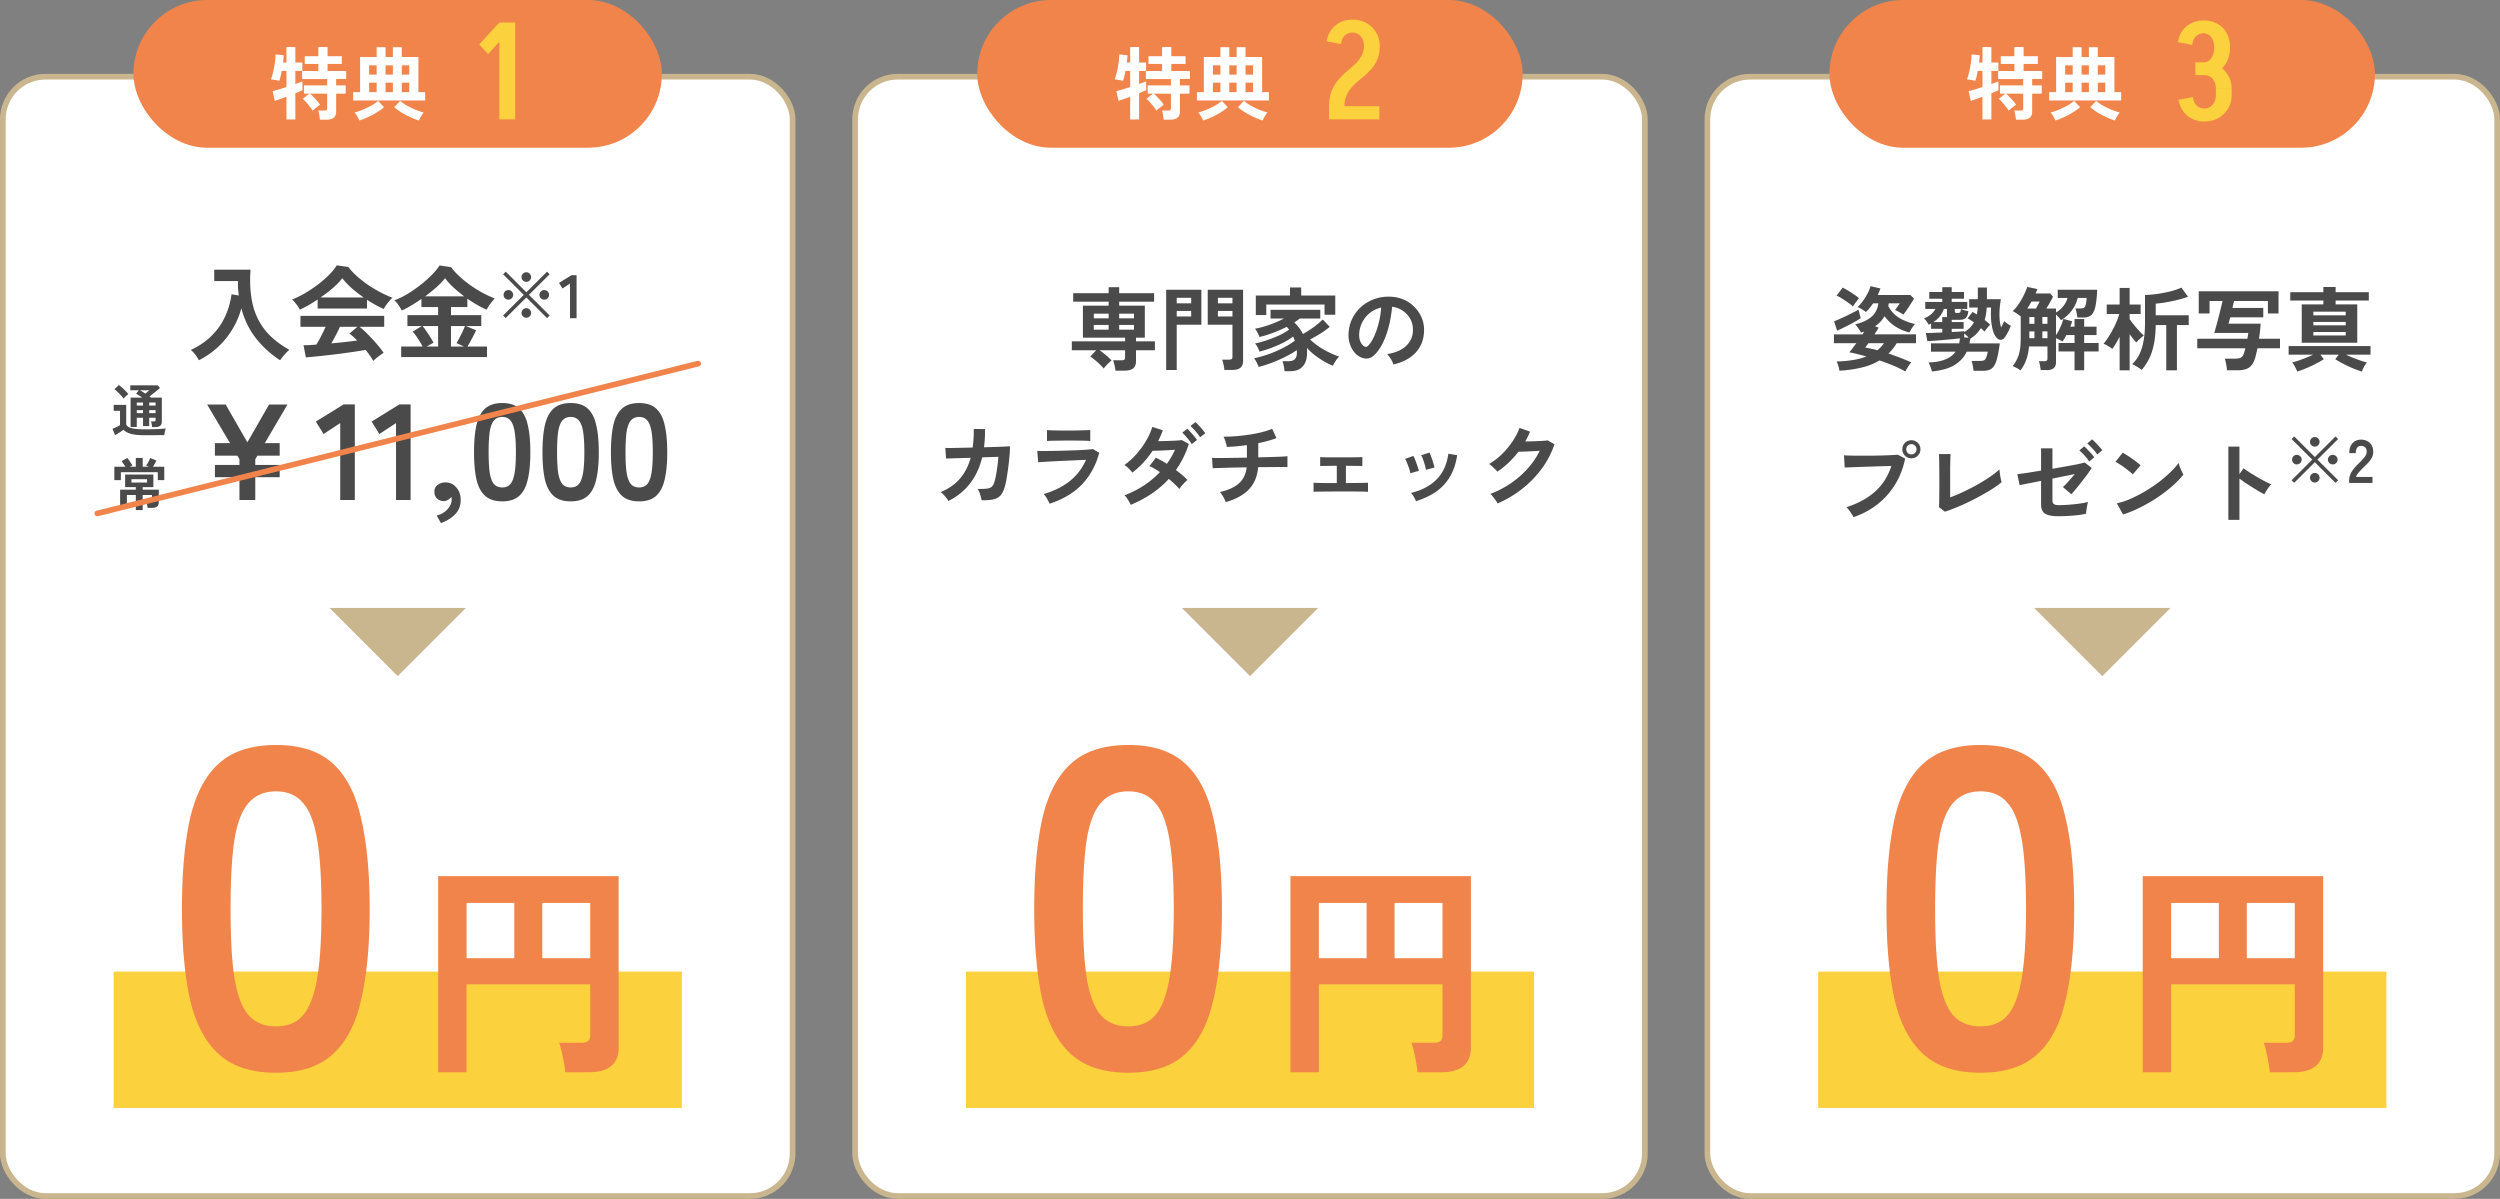 <svg width="440" height="211" fill="none" xmlns="http://www.w3.org/2000/svg"><rect width="100%" height="100%" fill="#808080" stroke="none"/><rect x=".5" y="13.5" width="139" height="197" rx="7.5" fill="#fff"/><rect x=".5" y="13.5" width="139" height="197" rx="7.5" stroke="#C9B58E"/><path d="M35.005 63.404a5.765 5.765 0 00-.63-.972 4.91 4.91 0 00-.792-.846c1.476-.684 2.706-1.524 3.69-2.52a11.405 11.405 0 002.34-3.348 13.307 13.307 0 001.134-3.924l1.278.216c-.048-.408-.09-.822-.126-1.242-.024-.42-.03-.852-.018-1.296h-4.176v-2.016h6.39c-.156 2.112-.054 4.038.306 5.778.36 1.74 1.062 3.3 2.106 4.68 1.056 1.38 2.532 2.598 4.428 3.654a6.224 6.224 0 00-.864.846c-.312.36-.57.69-.774.99a17.532 17.532 0 01-4.194-3.798c-1.2-1.5-2.076-3.282-2.628-5.346a14.054 14.054 0 01-1.584 3.708 14.355 14.355 0 01-2.538 3.114 14.509 14.509 0 01-3.348 2.322zm30.69.126a7.89 7.89 0 00-.576-.918 13.535 13.535 0 00-.774-1.026c-.552.096-1.188.198-1.908.306-.72.108-1.482.216-2.286.324-.804.108-1.602.204-2.394.288-.78.096-1.512.174-2.196.234-.672.072-1.248.126-1.728.162l-.414-2.142c.264 0 .588-.006.972-.018a70.46 70.46 0 001.278-.09c.276-.42.558-.918.846-1.494.3-.576.564-1.122.792-1.638H52.88v-1.926h14.742v1.926h-4.338c.324.252.684.57 1.08.954s.798.798 1.206 1.242c.408.432.78.858 1.116 1.278.348.42.624.786.828 1.098a8.25 8.25 0 00-.594.414c-.24.18-.474.36-.702.54a5.628 5.628 0 00-.522.486zm-12.924-9.036a5.234 5.234 0 00-.36-.594 8.82 8.82 0 00-.504-.666 4.253 4.253 0 00-.504-.522c.744-.288 1.506-.66 2.286-1.116a24.464 24.464 0 002.286-1.53 20.243 20.243 0 001.962-1.71c.576-.588 1.02-1.14 1.332-1.656l2.034.288a11.02 11.02 0 001.476 1.584c.6.54 1.254 1.056 1.962 1.548.72.48 1.452.918 2.196 1.314.744.396 1.458.72 2.142.972a3.92 3.92 0 00-.576.594c-.204.24-.396.486-.576.738a5.121 5.121 0 00-.378.648 18.122 18.122 0 01-1.458-.72c-.492-.276-.99-.576-1.494-.9v1.53h-8.694v-1.584c-.552.372-1.098.714-1.638 1.026-.54.3-1.038.552-1.494.756zm3.636-2.142h7.596a23.064 23.064 0 01-2.088-1.62 13.325 13.325 0 01-1.674-1.764c-.408.54-.954 1.11-1.638 1.71a24.013 24.013 0 01-2.196 1.674zm1.908 8.082c.804-.072 1.602-.15 2.394-.234.792-.096 1.512-.186 2.16-.27-.516-.528-.972-.936-1.368-1.224l1.404-1.188h-3.078c-.204.468-.444.96-.72 1.476a38.91 38.91 0 01-.792 1.44zm12.294 2.412v-1.854h3.762a11.437 11.437 0 00-.81-1.386 10.755 10.755 0 00-.936-1.242l1.602-.972h-2.52v-1.926h5.4v-1.422h-2.934v-1.44c-.6.42-1.2.81-1.8 1.17-.6.348-1.152.642-1.656.882a7.852 7.852 0 00-.558-.918 4.23 4.23 0 00-.756-.882 14.393 14.393 0 002.304-1.116 22.822 22.822 0 002.286-1.584 19.538 19.538 0 001.998-1.764c.588-.6 1.044-1.158 1.368-1.674l2.034.306c.42.576.936 1.14 1.548 1.692a21.172 21.172 0 001.962 1.566c.708.492 1.422.93 2.142 1.314s1.398.69 2.034.918c-.228.252-.474.552-.738.9a9.825 9.825 0 00-.702 1.08c-1.056-.456-2.184-1.098-3.384-1.926v1.476h-2.88v1.422h5.328v1.926h-2.682l1.782.738c-.228.48-.48.978-.756 1.494-.276.504-.534.96-.774 1.368h3.438v1.854H70.61zm4.212-10.692h6.876a23.748 23.748 0 01-1.872-1.548 11.623 11.623 0 01-1.494-1.638c-.372.48-.87 1.002-1.494 1.566a28.285 28.285 0 01-2.016 1.62zm4.554 8.838h2.286l-1.314-.612c.168-.264.342-.576.522-.936.192-.36.372-.72.54-1.08.168-.372.312-.696.432-.972h-2.466v3.6zm-4.284 0h2.016v-3.6h-2.736c.228.264.462.576.702.936.24.348.468.702.684 1.062.228.348.408.654.54.918l-1.206.684zm21.19-5.003l-3.64-3.64-3.64 3.63-.453-.454 3.64-3.629-3.64-3.629.464-.453 3.63 3.628 3.639-3.628.453.453-3.64 3.629 3.651 3.629-.464.464zm-.497-3.25a.81.81 0 01-.594-.249.81.81 0 01-.248-.594c0-.238.082-.436.248-.594a.81.81 0 01.594-.248c.237 0 .44.082.605.248a.788.788 0 01.248.594.81.81 0 01-.248.594.823.823 0 01-.605.248zm-6.307 0a.83.83 0 01-.842-.842c0-.239.078-.437.237-.595a.823.823 0 01.605-.248.81.81 0 01.594.248.788.788 0 01.248.594.81.81 0 01-.248.594.81.81 0 01-.594.248zm3.153-3.133a.81.81 0 01-.594-.248.81.81 0 01-.248-.594.81.81 0 01.248-.594.81.81 0 01.594-.248.81.81 0 01.594.248.81.81 0 01.249.594.81.81 0 01-.249.594.81.81 0 01-.594.248zm0 6.318a.81.81 0 01-.594-.248.81.81 0 01-.248-.594.81.81 0 01.248-.594.81.81 0 01.594-.248.81.81 0 01.594.248.81.81 0 01.249.594.81.81 0 01-.249.594.81.81 0 01-.594.248zm7.69.076v-6.091l-1.318.864-.615-.983 2.203-1.36h.886V56h-1.156zM26.763 75.16a7.177 7.177 0 00-.07-.52 2.98 2.98 0 00-.11-.47h.46c.126 0 .213-.02.26-.06.053-.04.08-.123.08-.25v-.34h-1.12v1.47h-1.09v-1.47h-1.1v1.62h-1.09v-5.16h2.05a9.813 9.813 0 00-.58-.39 3.997 3.997 0 00-.51-.3l.49-.6h-1.5v-.87h4.83l.4.46c-.147.133-.327.287-.54.46-.214.173-.437.35-.67.53l-.64.51c.046.033.09.067.13.1l.14.1h1.9v4.22c0 .34-.097.587-.29.74-.194.147-.487.22-.88.22h-.55zm-1.27 1.44c-.707 0-1.3-.037-1.78-.11-.48-.067-.877-.173-1.19-.32a2.607 2.607 0 01-.79-.53 12.21 12.21 0 01-1 .66c-.18.113-.34.21-.48.29l-.46-1.13c.113-.04.253-.097.42-.17.173-.073.343-.15.51-.23.166-.087.3-.163.4-.23V72.3h-1.11v-1.04h2.2v3.42c.12.327.443.557.97.69.533.127 1.303.19 2.31.19.853 0 1.586-.013 2.2-.04.613-.027 1.11-.067 1.49-.12-.034.073-.07.187-.11.34a4.916 4.916 0 00-.15.84h-.73c-.3.007-.62.01-.96.01-.334.007-.654.01-.96.01h-.78zm-3.75-6.45a5.32 5.32 0 00-.45-.56 9.982 9.982 0 00-.59-.6 4.69 4.69 0 00-.57-.48l.79-.74c.166.107.356.257.57.45.22.193.43.397.63.61.2.207.356.383.47.53-.067.047-.157.12-.27.22a7.27 7.27 0 00-.58.57zm4.52 2.56h1.12v-.53h-1.12v.53zm0-1.34h1.12v-.53h-1.12v.53zm-2.19 1.34h1.1v-.53h-1.1v.53zm0-1.34h1.1v-.53h-1.1v.53zm1.5-2.1l.4-.32c.133-.107.243-.193.33-.26h-1.67c.133.073.28.16.44.26.166.1.333.207.5.32zm-1.67 20.5v-2.65h-1.57v2.21h-1.19v-3.15h2.76v-.44h-1.88v-2.22h4.97v2.22h-1.88v.44h2.84v2.15c0 .367-.094.633-.28.8-.187.167-.494.25-.92.25h-.78a3.787 3.787 0 00-.1-.58 2.664 2.664 0 00-.16-.54h.68c.133 0 .226-.02.28-.06.053-.047.08-.137.08-.27v-.81h-1.64v2.65h-1.21zm-3.78-5.27v-2.35h1.95a12.729 12.729 0 00-.36-.55c-.127-.2-.234-.35-.32-.45l1.02-.54c.086.093.19.23.31.41.126.173.243.347.35.52.113.173.19.303.23.39-.06.027-.13.06-.21.1a3.996 3.996 0 00-.24.12h1.05V80.6h1.21v1.55h1.11c-.2-.087-.367-.157-.5-.21a7.164 7.164 0 00.72-1.34l1.08.46a10.661 10.661 0 01-.61 1.09h2v2.35h-1.14v-1.39h-6.5v1.39h-1.15zm3.01.42h2.75v-.58h-2.75v.58zM42.144 88v-4.008h-4.32v-2.16h4.32v-1.008l-.36-.624h-3.96v-2.208h2.664L36.456 71.2h3.264l3.816 6.648 3.816-6.648h3.24l-3.984 6.792h2.616V80.2h-3.912l-.384.624v1.008h4.296v2.16h-4.296V88h-2.784zm17.736 0V74.464l-2.928 1.92-1.368-2.184 4.896-3.024h1.968V88H59.88zm9.82 0V74.464l-2.928 1.92-1.368-2.184 4.896-3.024h1.968V88H69.7zm7.9 4.056l-.743-1.32c.8-.208 1.44-.584 1.92-1.128.48-.528.72-1.088.72-1.68 0-.096-.008-.184-.024-.264a.892.892 0 00-.024-.216c-.16.208-.36.384-.6.528-.24.144-.488.216-.744.216-.448 0-.84-.144-1.176-.432-.32-.304-.48-.712-.48-1.224s.184-.904.552-1.176c.384-.288.832-.44 1.344-.456.784-.016 1.432.272 1.944.864.528.576.792 1.328.792 2.256 0 .976-.32 1.8-.96 2.472-.64.672-1.48 1.192-2.52 1.56zm10.797-3.816c-1.28 0-2.28-.32-3-.96-.72-.64-1.232-1.6-1.536-2.88-.288-1.28-.432-2.88-.432-4.8s.144-3.52.432-4.8c.304-1.296.816-2.264 1.536-2.904.72-.64 1.72-.96 3-.96s2.272.32 2.976.96c.72.64 1.224 1.608 1.512 2.904.304 1.28.456 2.88.456 4.8s-.152 3.52-.456 4.8c-.288 1.28-.792 2.24-1.512 2.88-.704.64-1.696.96-2.976.96zm0-2.448c.592 0 1.056-.184 1.392-.552.352-.384.608-1.024.768-1.92.16-.896.24-2.136.24-3.72 0-1.6-.08-2.848-.24-3.744-.16-.896-.416-1.528-.768-1.896-.336-.384-.8-.576-1.392-.576-.592 0-1.064.192-1.416.576-.352.368-.608 1-.768 1.896-.144.896-.216 2.144-.216 3.744 0 1.584.072 2.824.216 3.72.16.896.416 1.536.768 1.92.352.368.824.552 1.416.552zm12.047 2.448c-1.28 0-2.28-.32-3-.96-.72-.64-1.233-1.6-1.537-2.88-.287-1.28-.431-2.88-.431-4.8s.144-3.52.431-4.8c.305-1.296.817-2.264 1.537-2.904.72-.64 1.72-.96 3-.96s2.272.32 2.976.96c.72.64 1.224 1.608 1.512 2.904.304 1.28.456 2.88.456 4.8s-.152 3.52-.456 4.8c-.288 1.28-.792 2.24-1.512 2.88-.704.64-1.696.96-2.976.96zm0-2.448c.592 0 1.056-.184 1.392-.552.352-.384.608-1.024.768-1.92.16-.896.24-2.136.24-3.72 0-1.6-.08-2.848-.24-3.744-.16-.896-.416-1.528-.768-1.896-.336-.384-.8-.576-1.392-.576-.593 0-1.065.192-1.416.576-.353.368-.609 1-.769 1.896-.144.896-.216 2.144-.216 3.744 0 1.584.072 2.824.216 3.72.16.896.416 1.536.769 1.92.351.368.823.552 1.416.552zm12.046 2.448c-1.28 0-2.28-.32-3-.96-.72-.64-1.232-1.6-1.536-2.88-.288-1.28-.432-2.88-.432-4.8s.144-3.52.432-4.8c.304-1.296.816-2.264 1.536-2.904.72-.64 1.72-.96 3-.96s2.272.32 2.976.96c.72.64 1.224 1.608 1.512 2.904.304 1.28.456 2.88.456 4.8s-.152 3.52-.456 4.8c-.288 1.28-.792 2.24-1.512 2.88-.704.64-1.696.96-2.976.96zm0-2.448c.592 0 1.056-.184 1.392-.552.352-.384.608-1.024.768-1.92.16-.896.24-2.136.24-3.72 0-1.6-.08-2.848-.24-3.744-.16-.896-.416-1.528-.768-1.896-.336-.384-.8-.576-1.392-.576-.592 0-1.064.192-1.416.576-.352.368-.608 1-.768 1.896-.144.896-.216 2.144-.216 3.744 0 1.584.072 2.824.216 3.72.16.896.416 1.536.768 1.92.352.368.824.552 1.416.552z" fill="#4A4A4A"/><rect x="16.513" y="90" width="110" height="1" rx=".5" transform="rotate(-14 16.513 90)" fill="#F0844A"/><path d="M70 119l12-12H58l12 12z" fill="#C9B58E"/><path fill="#FCD13E" d="M20 171h100v24H20z"/><path d="M48.582 188.8c-4.267 0-7.6-1.067-10-3.2-2.4-2.133-4.107-5.333-5.12-9.6-.96-4.267-1.44-9.6-1.44-16s.48-11.733 1.44-16c1.013-4.32 2.72-7.547 5.12-9.68s5.733-3.2 10-3.2 7.573 1.067 9.92 3.2c2.4 2.133 4.08 5.36 5.04 9.68 1.013 4.267 1.52 9.6 1.52 16s-.507 11.733-1.52 16c-.96 4.267-2.64 7.467-5.04 9.6-2.347 2.133-5.654 3.2-9.92 3.2zm0-8.16c1.973 0 3.52-.613 4.64-1.84 1.173-1.28 2.026-3.413 2.56-6.4.533-2.987.8-7.12.8-12.4 0-5.333-.267-9.493-.8-12.48s-1.387-5.093-2.56-6.32c-1.12-1.28-2.667-1.92-4.64-1.92-1.974 0-3.547.64-4.72 1.92-1.174 1.227-2.027 3.333-2.56 6.32-.48 2.987-.72 7.147-.72 12.48 0 5.28.24 9.413.72 12.4.533 2.987 1.386 5.12 2.56 6.4 1.173 1.227 2.746 1.84 4.72 1.84zm28.538 8.08V154.2h31.76v30.16c0 2.907-1.76 4.36-5.28 4.36h-4.12a13.733 13.733 0 00-.24-1.72c-.107-.667-.24-1.32-.4-1.96-.133-.64-.28-1.147-.44-1.52h3.88c.56 0 .96-.093 1.2-.28.267-.187.4-.56.4-1.12v-8.88H82.12v15.48h-5zm18.32-20.08h8.44v-9.72h-8.44v9.72zm-13.32 0h8.4v-9.72h-8.4v9.72z" fill="#F0844A"/><rect x="23.487" width="93" height="26" rx="13" fill="#F0844A"/><path d="M56.307 21.064a4.664 4.664 0 00-.07-.532 10.96 10.96 0 00-.098-.602 2.09 2.09 0 00-.14-.476h1.106c.187 0 .313-.028.378-.084.066-.065.098-.187.098-.364v-2.52h-3.01c.178.15.378.345.602.588.234.233.453.471.658.714.215.243.378.457.49.644a9.632 9.632 0 00-.406.308c-.177.13-.35.266-.518.406-.168.14-.289.252-.364.336a4.649 4.649 0 00-.49-.7 16.54 16.54 0 00-.644-.77 6.356 6.356 0 00-.616-.616l1.134-.91h-.924V15.03h4.088v-1.12h-4.41v-1.414h2.856V11.25h-2.394V9.892h2.394V8.268h1.624v1.624h2.506v1.358h-2.506v1.246h3.276v1.414h-1.764v1.12h1.68v1.456h-1.68v3.15c0 .495-.144.854-.434 1.078-.28.233-.709.35-1.288.35h-1.134zm-5.894-.042v-3.99c-.429.159-.83.303-1.204.434-.364.13-.648.224-.854.28l-.378-1.708a14.8 14.8 0 001.05-.28c.439-.14.901-.29 1.386-.448v-2.828h-.826a19.09 19.09 0 01-.21.98 8.732 8.732 0 01-.224.77 2.355 2.355 0 00-.434-.098 9.486 9.486 0 00-.546-.098 2.544 2.544 0 00-.49-.056c.15-.392.28-.84.392-1.344.122-.513.22-1.036.294-1.568.075-.532.117-1.027.126-1.484l1.442.14a21.396 21.396 0 01-.112 1.288h.588V8.268h1.568v2.744h1.232v1.47h-1.232v2.296c.551-.187.966-.34 1.246-.462v1.554c-.289.14-.704.322-1.246.546v4.606h-1.568zm11.746-3.346V16.22h1.218v-6.188h2.912V8.31h1.568v1.722h1.288V8.31h1.568v1.722h2.926v6.188h1.19v1.456H62.16zm1.078 3.542a4.116 4.116 0 00-.364-.742 3.48 3.48 0 00-.476-.672c.476-.13.976-.303 1.498-.518a14.898 14.898 0 001.498-.728 6.68 6.68 0 001.148-.812l1.05 1.12c-.354.308-.774.616-1.26.924-.485.299-.998.57-1.54.812a12.24 12.24 0 01-1.554.616zm10.5 0a12.925 12.925 0 01-1.568-.616 13.968 13.968 0 01-1.526-.812 10.525 10.525 0 01-1.26-.924l1.05-1.12c.299.27.682.541 1.148.812.467.261.962.504 1.484.728.532.215 1.036.387 1.512.518a4.56 4.56 0 00-.476.672c-.168.28-.289.527-.364.742zm-8.764-4.998h1.316v-1.666h-1.316v1.666zm5.74 0h1.316v-1.666h-1.316v1.666zm-2.856 0h1.288v-1.666h-1.288v1.666zm-2.884-3.094h1.316v-1.624h-1.316v1.624zm5.74 0h1.316v-1.624h-1.316v1.624zm-2.856 0h1.288v-1.624h-1.288v1.624z" fill="#fff"/><path d="M85.92 9.504l-1.584-1.68 3.552-3.864v3.384l-1.968 2.16zM87.888 21V3.96h2.784V21h-2.784z" fill="#FCD13E"/><rect x="150.5" y="13.5" width="139" height="197" rx="7.5" fill="#fff"/><rect x="150.5" y="13.5" width="139" height="197" rx="7.5" stroke="#C9B58E"/><path d="M196.32 65.232a6.965 6.965 0 00-.16-.944 6.174 6.174 0 00-.256-.88h1.504c.213 0 .368-.032.464-.096.096-.075.144-.219.144-.432v-1.232h-4.48c.363.256.741.55 1.136.88.395.33.715.635.96.912-.203.17-.448.395-.736.672a6.56 6.56 0 00-.64.752 8.223 8.223 0 00-.688-.736 14.558 14.558 0 00-.864-.768 6.991 6.991 0 00-.816-.608l1.04-1.104h-4.288V60.08h9.376v-.656h-7.424v-5.632h4.528v-.704h-6.24V51.6h6.24v-1.056h1.856V51.6h6.144v1.488h-6.144v.704h4.512v5.632h-1.552v.656h3.328v1.568h-3.328v1.904c0 .587-.165 1.013-.496 1.28-.331.267-.837.4-1.52.4h-1.6zm-3.808-7.216h2.608v-.832h-2.608v.832zm4.464 0h2.608v-.832h-2.608v.832zm-4.464-1.984h2.608V55.2h-2.608v.832zm4.464 0h2.608V55.2h-2.608v.832zm18.512 9.072a5.33 5.33 0 00-.08-.608 12.467 12.467 0 00-.144-.656 2.944 2.944 0 00-.176-.544h1.216c.213 0 .368-.037.464-.112.096-.075.144-.203.144-.384v-5.648h-4.352v-6.16h6.224v12.496c0 .555-.149.96-.448 1.216-.299.267-.779.4-1.44.4h-1.408zm-10.24.016V50.992h6.192v6.16h-4.336v7.968h-1.856zm9.104-9.424h2.56v-.976h-2.56v.976zm0-2.304h2.56v-.976h-2.56v.976zm-7.248 2.304h2.544v-.976h-2.544v.976zm0-2.304h2.544v-.976h-2.544v.976zm18.976 11.936a4.891 4.891 0 00-.08-.576 7.565 7.565 0 00-.128-.672 3.726 3.726 0 00-.16-.512h1.12c.437 0 .784-.112 1.04-.336.256-.224.384-.635.384-1.232a1.13 1.13 0 00-.016-.192v-.192c-.544.384-1.2.768-1.968 1.152-.757.384-1.552.736-2.384 1.056-.832.32-1.621.57-2.368.752a5.815 5.815 0 00-.352-.8c-.16-.31-.309-.55-.448-.72.768-.16 1.589-.39 2.464-.688.875-.31 1.723-.672 2.544-1.088a13.928 13.928 0 002.16-1.312 12.577 12.577 0 00-.304-.736c-.48.373-1.056.73-1.728 1.072-.672.341-1.376.65-2.112.928-.725.267-1.419.485-2.08.656a4.099 4.099 0 00-.336-.784c-.16-.299-.309-.517-.448-.656.64-.128 1.328-.315 2.064-.56a20.123 20.123 0 002.16-.848 11.66 11.66 0 001.776-1.024 4.076 4.076 0 00-.416-.496 24.36 24.36 0 01-2.368 1.04c-.832.32-1.643.57-2.432.752a4.611 4.611 0 00-.336-.752 3.359 3.359 0 00-.448-.704c.821-.15 1.685-.384 2.592-.704a20.27 20.27 0 002.512-1.088h-2.368v-1.536h8.752v1.536h-3.616a11.28 11.28 0 01-.96.688 6.99 6.99 0 011.52 2.032c.437-.245.875-.512 1.312-.8.448-.299.859-.603 1.232-.912.384-.31.699-.592.944-.848l1.232 1.296c-.491.416-1.04.816-1.648 1.2-.608.373-1.211.715-1.808 1.024.459.448.987.875 1.584 1.28.608.395 1.221.741 1.84 1.04.629.299 1.195.528 1.696.688-.192.17-.395.421-.608.752-.213.32-.384.608-.512.864a16.16 16.16 0 01-1.552-.768 16.461 16.461 0 01-1.616-1.088 10.11 10.11 0 01-1.392-1.296c.011.117.016.24.016.368.011.117.016.235.016.352 0 1.152-.256 2.005-.768 2.56-.501.555-1.227.832-2.176.832h-1.024zm-5.056-9.872v-3.44h6.016v-1.424h1.968v1.424h6v3.376h-1.888V53.6h-10.256v1.856h-1.84zm24.208 8.688a3.12 3.12 0 00-.24-.608 4.363 4.363 0 00-.416-.672 3.048 3.048 0 00-.448-.544c1.461-.224 2.571-.699 3.328-1.424.768-.736 1.173-1.6 1.216-2.592.043-.79-.101-1.493-.432-2.112a4.105 4.105 0 00-1.36-1.504 4.068 4.068 0 00-1.872-.688 22.333 22.333 0 01-.48 3.04 15.583 15.583 0 01-.96 2.912c-.395.907-.88 1.675-1.456 2.304-.437.47-.864.741-1.28.816-.405.075-.837.016-1.296-.176a3.11 3.11 0 01-1.184-.912 4.423 4.423 0 01-.784-1.472 5.234 5.234 0 01-.224-1.84c.053-.97.283-1.856.688-2.656.405-.81.949-1.51 1.632-2.096a7.011 7.011 0 012.352-1.328 7.529 7.529 0 012.832-.368 6.368 6.368 0 012.288.544c.715.32 1.339.763 1.872 1.328.544.555.96 1.2 1.248 1.936.299.736.421 1.541.368 2.416-.075 1.461-.587 2.688-1.536 3.68-.949.981-2.235 1.653-3.856 2.016zm-5.2-3.232c.117.085.24.128.368.128s.256-.064.384-.192c.384-.384.736-.928 1.056-1.632.331-.704.603-1.499.816-2.384a15.36 15.36 0 00.432-2.704c-.736.17-1.392.48-1.968.928a4.98 4.98 0 00-1.344 1.632 5.024 5.024 0 00-.56 2.08c-.021.501.043.939.192 1.312.16.363.368.64.624.832zm-73.12 27.264c-.117-.235-.315-.512-.592-.832a3.801 3.801 0 00-.784-.736c1.355-.544 2.469-1.307 3.344-2.288.885-.992 1.536-2.24 1.952-3.744l-4.32.128-.144-1.872c.139.01.443.016.912.016.469-.01 1.045-.021 1.728-.032.683-.01 1.408-.027 2.176-.048.149-.992.213-2.08.192-3.264l1.984.016c.011.565 0 1.115-.032 1.648a23.26 23.26 0 01-.144 1.552c.747-.021 1.445-.043 2.096-.064.651-.021 1.195-.043 1.632-.064.448-.021.731-.037.848-.048 0 .448-.027.987-.08 1.616a47.05 47.05 0 01-.208 1.952 55.149 55.149 0 01-.272 1.872 15.65 15.65 0 01-.288 1.424c-.181.736-.427 1.296-.736 1.68-.299.384-.72.645-1.264.784-.533.128-1.248.187-2.144.176a7.67 7.67 0 00-.256-.992 3.539 3.539 0 00-.448-1.008c.683.01 1.216-.005 1.6-.048.384-.043.672-.15.864-.32.203-.17.357-.432.464-.784.107-.33.208-.752.304-1.264s.181-1.05.256-1.616c.075-.576.128-1.115.16-1.616l-2.848.096c-.448 1.824-1.173 3.37-2.176 4.64-.992 1.27-2.251 2.283-3.776 3.04zm17.824.48a6.503 6.503 0 00-.272-.544 6.552 6.552 0 00-.368-.64 4.016 4.016 0 00-.4-.528c1.845-.533 3.392-1.307 4.64-2.32a9.664 9.664 0 002.8-3.696c-.533.021-1.141.048-1.824.08l-2.064.096c-.693.032-1.355.064-1.984.096-.619.032-1.157.064-1.616.096-.448.021-.757.043-.928.064l-.16-2c.277.01.672.016 1.184.016a137.338 137.338 0 003.712-.064 947.15 947.15 0 001.984-.064c.651-.032 1.232-.064 1.744-.096.512-.043.907-.08 1.184-.112l1.088.656c-.555 2.133-1.541 3.963-2.96 5.488-1.419 1.515-3.339 2.672-5.76 3.472zm-.464-11.04v-1.92c.405.032.933.053 1.584.064.651.01 1.403.016 2.256.016.821 0 1.557-.01 2.208-.032.651-.021 1.173-.037 1.568-.048v1.92a25.818 25.818 0 00-1.536-.064 138.44 138.44 0 00-2.24-.016c-.48 0-.971.005-1.472.016-.491 0-.949.005-1.376.016a16.8 16.8 0 00-.992.048zm14.736 11.232a6.574 6.574 0 00-.528-.944c-.203-.33-.389-.576-.56-.736a17.142 17.142 0 003.36-1.696 15.53 15.53 0 002.864-2.384c-.64-.448-1.253-.8-1.84-1.056l1.12-1.472c.608.277 1.259.635 1.952 1.072.277-.395.533-.795.768-1.2.245-.416.464-.837.656-1.264-.448.021-.933.048-1.456.08-.512.021-.992.043-1.44.064-.448.01-.8.021-1.056.032a16.076 16.076 0 01-1.6 2.048 15.383 15.383 0 01-1.936 1.776 12.72 12.72 0 00-.688-.736c-.277-.277-.523-.475-.736-.592A12.205 12.205 0 00200 79.936a15.213 15.213 0 001.712-2.352c.491-.832.853-1.648 1.088-2.448l1.856.592c-.117.32-.245.645-.384.976-.139.32-.288.635-.448.944l1.52-.032c.544-.021 1.056-.043 1.536-.064a20.48 20.48 0 001.12-.096l1.232.672a16.334 16.334 0 01-.976 2.432 17.546 17.546 0 01-1.296 2.16c.405.299.784.603 1.136.912.363.299.661.581.896.848a5.303 5.303 0 00-.496.448c-.181.192-.357.39-.528.592a4.3 4.3 0 00-.4.544 10.326 10.326 0 00-.832-.864 17.03 17.03 0 00-1.024-.912 16.615 16.615 0 01-3.04 2.608 20.3 20.3 0 01-3.664 1.952zm10.736-10.688a7.796 7.796 0 00-.8-1.088 9.693 9.693 0 00-.864-.928l.88-.688c.149.128.336.32.56.576.224.245.443.496.656.752.213.256.379.475.496.656l-.928.72zm1.472-1.2a7.651 7.651 0 00-.8-1.056 9.555 9.555 0 00-.896-.928l.88-.688c.149.128.336.315.56.56.235.245.459.496.672.752.213.256.379.475.496.656l-.912.704zm4.528 11.408a5.43 5.43 0 00-.272-.592 6.724 6.724 0 00-.384-.672 2.911 2.911 0 00-.384-.512c1.461-.32 2.576-.827 3.344-1.52.779-.693 1.232-1.632 1.36-2.816a193.742 193.742 0 00-4.816.112c-.587.01-.971.027-1.152.048l-.128-1.84c.117.01.363.021.736.032h1.424l1.872-.032 2.112-.032v-2.208c-1.28.181-2.459.288-3.536.32a3.958 3.958 0 00-.128-.592 7.5 7.5 0 00-.224-.688 2.893 2.893 0 00-.224-.528 22.74 22.74 0 002.208-.08 34.833 34.833 0 002.336-.272 24.48 24.48 0 002.208-.432 13.87 13.87 0 001.808-.592l.752 1.632c-.427.17-.917.33-1.472.48-.544.15-1.12.288-1.728.416v2.496c.832-.021 1.611-.043 2.336-.064.725-.021 1.339-.043 1.84-.064.501-.032.821-.059.96-.08v1.92c-.16-.01-.496-.016-1.008-.016-.501 0-1.115.005-1.84.016-.725 0-1.499.005-2.32.016-.128 1.61-.667 2.912-1.616 3.904-.949.992-2.304 1.739-4.064 2.24zm15.44-1.808v-1.6c.267.021.763.037 1.488.048.725.01 1.595.016 2.608.016v-3.04c-.672 0-1.285.005-1.84.016-.555 0-.917.01-1.088.032v-1.584c.245.021.693.037 1.344.048h2.416c.917 0 1.701-.005 2.352-.016a45 45 0 001.312-.032v1.584a10.042 10.042 0 00-1.008-.032 91.384 91.384 0 00-1.888-.016v3.04c.971-.01 1.808-.021 2.512-.032.715-.01 1.173-.021 1.376-.032v1.6c-.256-.021-.8-.037-1.632-.048-.821-.01-1.851-.016-3.088-.016-.693 0-1.381.005-2.064.016-.683 0-1.28.005-1.792.016-.501 0-.837.01-1.008.032zm18.032 1.648a5.062 5.062 0 00-.384-.768 3.299 3.299 0 00-.496-.688c1.845-.437 3.333-1.216 4.464-2.336 1.141-1.12 1.845-2.64 2.112-4.56l1.552.256c-.235 1.547-.683 2.848-1.344 3.904a8.35 8.35 0 01-2.48 2.592c-.992.661-2.133 1.195-3.424 1.6zm-.992-4.912a5.345 5.345 0 00-.208-.816c-.107-.33-.229-.656-.368-.976a4.803 4.803 0 00-.352-.736l1.456-.528c.107.181.224.437.352.768.128.33.245.667.352 1.008.117.33.203.613.256.848l-1.488.432zm2.736-.608a4.727 4.727 0 00-.176-.816 13.657 13.657 0 00-.32-.992 3.964 3.964 0 00-.336-.752l1.456-.48c.096.192.203.453.32.784.128.33.24.667.336 1.008.107.33.181.613.224.848l-1.504.4zm12.608 5.92a3.916 3.916 0 00-.336-.56 8.648 8.648 0 00-.48-.624 3.035 3.035 0 00-.448-.496 17.183 17.183 0 003.6-1.872 16.31 16.31 0 002.976-2.608 13.307 13.307 0 002.112-3.104c-.448.021-.928.048-1.44.08-.501.021-.96.043-1.376.064-.416.01-.725.016-.928.016a16.39 16.39 0 01-1.728 1.92 15.457 15.457 0 01-1.968 1.584 4.888 4.888 0 00-.416-.432c-.171-.17-.352-.341-.544-.512a3.056 3.056 0 00-.512-.4 11.58 11.58 0 002.24-1.712 14.893 14.893 0 001.872-2.24c.544-.81.96-1.61 1.248-2.4l1.856.656a21.57 21.57 0 01-.4.88c-.139.288-.288.57-.448.848l1.488-.032c.544-.021 1.04-.043 1.488-.064.448-.032.768-.064.96-.096l1.2.688a15.27 15.27 0 01-2.224 4.272 17.95 17.95 0 01-3.456 3.568 19.091 19.091 0 01-4.336 2.576z" fill="#4A4A4A"/><path d="M220 119l12-12h-24l12 12z" fill="#C9B58E"/><path fill="#FCD13E" d="M170 171h100v24H170z"/><path d="M198.582 188.8c-4.267 0-7.6-1.067-10-3.2-2.4-2.133-4.107-5.333-5.12-9.6-.96-4.267-1.44-9.6-1.44-16s.48-11.733 1.44-16c1.013-4.32 2.72-7.547 5.12-9.68s5.733-3.2 10-3.2 7.573 1.067 9.92 3.2c2.4 2.133 4.08 5.36 5.04 9.68 1.013 4.267 1.52 9.6 1.52 16s-.507 11.733-1.52 16c-.96 4.267-2.64 7.467-5.04 9.6-2.347 2.133-5.653 3.2-9.92 3.2zm0-8.16c1.973 0 3.52-.613 4.64-1.84 1.173-1.28 2.027-3.413 2.56-6.4.533-2.987.8-7.12.8-12.4 0-5.333-.267-9.493-.8-12.48s-1.387-5.093-2.56-6.32c-1.12-1.28-2.667-1.92-4.64-1.92-1.973 0-3.547.64-4.72 1.92-1.173 1.227-2.027 3.333-2.56 6.32-.48 2.987-.72 7.147-.72 12.48 0 5.28.24 9.413.72 12.4.533 2.987 1.387 5.12 2.56 6.4 1.173 1.227 2.747 1.84 4.72 1.84zm28.538 8.08V154.2h31.76v30.16c0 2.907-1.76 4.36-5.28 4.36h-4.12a13.846 13.846 0 00-.24-1.72c-.107-.667-.24-1.32-.4-1.96-.133-.64-.28-1.147-.44-1.52h3.88c.56 0 .96-.093 1.2-.28.267-.187.4-.56.4-1.12v-8.88h-21.76v15.48h-5zm18.32-20.08h8.44v-9.72h-8.44v9.72zm-13.32 0h8.4v-9.72h-8.4v9.72z" fill="#F0844A"/><rect x="171.987" width="96" height="26" rx="13" fill="#F0844A"/><path d="M204.807 21.064a4.448 4.448 0 00-.07-.532 10.96 10.96 0 00-.098-.602 2.074 2.074 0 00-.14-.476h1.106c.187 0 .313-.028.378-.084.066-.065.098-.187.098-.364v-2.52h-3.01c.178.15.378.345.602.588.234.233.453.471.658.714.215.243.378.457.49.644-.093.065-.228.168-.406.308-.177.13-.35.266-.518.406-.168.14-.289.252-.364.336a4.627 4.627 0 00-.49-.7 16.51 16.51 0 00-.644-.77 6.322 6.322 0 00-.616-.616l1.134-.91h-.924V15.03h4.088v-1.12h-4.41v-1.414h2.856V11.25h-2.394V9.892h2.394V8.268h1.624v1.624h2.506v1.358h-2.506v1.246h3.276v1.414h-1.764v1.12h1.68v1.456h-1.68v3.15c0 .495-.144.854-.434 1.078-.28.233-.709.35-1.288.35h-1.134zm-5.894-.042v-3.99c-.429.159-.83.303-1.204.434-.364.13-.648.224-.854.28l-.378-1.708a14.8 14.8 0 001.05-.28c.439-.14.901-.29 1.386-.448v-2.828h-.826a19.09 19.09 0 01-.21.98 8.732 8.732 0 01-.224.77 2.335 2.335 0 00-.434-.098 9.394 9.394 0 00-.546-.098 2.538 2.538 0 00-.49-.056c.15-.392.28-.84.392-1.344.122-.513.22-1.036.294-1.568a12.43 12.43 0 00.126-1.484l1.442.14a20.385 20.385 0 01-.112 1.288h.588V8.268h1.568v2.744h1.232v1.47h-1.232v2.296c.551-.187.966-.34 1.246-.462v1.554c-.289.14-.704.322-1.246.546v4.606h-1.568zm11.746-3.346V16.22h1.218v-6.188h2.912V8.31h1.568v1.722h1.288V8.31h1.568v1.722h2.926v6.188h1.19v1.456h-12.67zm1.078 3.542a4.07 4.07 0 00-.364-.742 3.437 3.437 0 00-.476-.672c.476-.13.976-.303 1.498-.518a14.825 14.825 0 001.498-.728 6.68 6.68 0 001.148-.812l1.05 1.12c-.354.308-.774.616-1.26.924-.485.299-.998.57-1.54.812a12.24 12.24 0 01-1.554.616zm10.5 0a12.97 12.97 0 01-1.568-.616 14.032 14.032 0 01-1.526-.812 10.573 10.573 0 01-1.26-.924l1.05-1.12c.299.27.682.541 1.148.812.467.261.962.504 1.484.728.532.215 1.036.387 1.512.518a4.56 4.56 0 00-.476.672c-.168.28-.289.527-.364.742zm-8.764-4.998h1.316v-1.666h-1.316v1.666zm5.74 0h1.316v-1.666h-1.316v1.666zm-2.856 0h1.288v-1.666h-1.288v1.666zm-2.884-3.094h1.316v-1.624h-1.316v1.624zm5.74 0h1.316v-1.624h-1.316v1.624zm-2.856 0h1.288v-1.624h-1.288v1.624z" fill="#fff"/><path d="M233.906 18.696c.016-1.04.168-1.928.456-2.664.304-.752.688-1.4 1.152-1.944.464-.544.952-1.032 1.464-1.464a43.223 43.223 0 001.488-1.32 5.86 5.86 0 001.128-1.416c.304-.528.456-1.136.456-1.824h2.784c0 .96-.152 1.784-.456 2.472a5.747 5.747 0 01-1.152 1.752c-.464.496-.96.96-1.488 1.392A23.09 23.09 0 00238.25 15a5.89 5.89 0 00-1.152 1.56c-.304.576-.464 1.288-.48 2.136h-2.712zm0 2.304v-2.304h8.856V21h-8.856zm2.112-13.248l-2.52-.48c.128-.768.392-1.432.792-1.992a4.293 4.293 0 011.584-1.344 4.86 4.86 0 012.16-.48v2.28c-.512 0-.96.168-1.344.504-.368.336-.592.84-.672 1.512zm6.816.336h-2.784c0-.704-.192-1.272-.576-1.704-.368-.432-.856-.648-1.464-.648v-2.28c.928 0 1.752.2 2.472.6.72.4 1.288.952 1.704 1.656.432.704.648 1.496.648 2.376z" fill="#FCD13E"/><rect x="300.5" y="13.5" width="139" height="197" rx="7.5" fill="#fff"/><rect x="300.5" y="13.5" width="139" height="197" rx="7.5" stroke="#C9B58E"/><path d="M335.344 65.376c-.64-.363-1.355-.71-2.144-1.04a37.864 37.864 0 00-2.416-.896c-.917.555-1.963.97-3.136 1.248-1.173.288-2.48.475-3.92.56a4.23 4.23 0 00-.192-.88c-.096-.33-.197-.581-.304-.752a19.825 19.825 0 002.928-.256 11.96 11.96 0 002.336-.624 71.66 71.66 0 00-1.584-.416 26.062 26.062 0 00-1.44-.32c.171-.192.363-.427.576-.704.213-.288.437-.587.672-.896h-3.952v-1.552h5.024l.16-.256c.064-.085.117-.17.16-.256a2.05 2.05 0 01-.272.112c-.096.032-.197.064-.304.096a2.527 2.527 0 00-.272-.464 6.356 6.356 0 00-.384-.56 3.34 3.34 0 00-.384-.432c1.216-.288 2.171-.725 2.864-1.312.693-.597 1.104-1.392 1.232-2.384h-.928c-.192.288-.395.56-.608.816a8.31 8.31 0 01-.656.704 4.41 4.41 0 00-.704-.48 3.665 3.665 0 00-.768-.384c.331-.299.656-.672.976-1.12.32-.448.597-.901.832-1.36.235-.47.389-.87.464-1.2l1.76.4a7.81 7.81 0 01-.224.56c-.075.192-.155.39-.24.592h5.728l.64.624c-.149.277-.347.603-.592.976-.235.373-.469.73-.704 1.072-.235.33-.432.592-.592.784a4.327 4.327 0 00-.72-.448 5.85 5.85 0 00-.736-.368 10.983 10.983 0 00.832-1.168h-1.936l-.032.24a2.582 2.582 0 01-.048.24c.491.907 1.141 1.605 1.952 2.096.811.48 1.733.832 2.768 1.056-.117.107-.24.256-.368.448a9.935 9.935 0 00-.368.56 4.82 4.82 0 00-.24.48 7.888 7.888 0 01-2.48-1.04 7.083 7.083 0 01-1.92-1.824 5.394 5.394 0 01-.72.976 5.938 5.938 0 01-.96.8l.64.24c-.107.192-.224.39-.352.592-.128.192-.256.39-.384.592h7.312V60.4h-3.392a8.751 8.751 0 01-1.456 1.824c.704.235 1.403.485 2.096.752.704.267 1.349.539 1.936.816a2.687 2.687 0 00-.352.416c-.139.203-.272.41-.4.624a8.524 8.524 0 00-.304.544zm-12.016-7.184l-.528-1.648c.256-.096.565-.224.928-.384.373-.16.768-.341 1.184-.544.416-.203.816-.4 1.2-.592.384-.192.709-.368.976-.528l.4 1.504a14.86 14.86 0 01-.96.592 36.64 36.64 0 01-1.136.608c-.395.203-.773.395-1.136.576-.363.17-.672.31-.928.416zm2.784-4.256a7.316 7.316 0 00-.848-.672 17.006 17.006 0 00-1.072-.72 7.943 7.943 0 00-.944-.512l1.056-1.408a7.9 7.9 0 01.944.512c.373.224.736.459 1.088.704.352.235.635.448.848.64-.096.117-.213.267-.352.448l-.416.544a6.718 6.718 0 00-.304.464zm4.304 7.712a6.183 6.183 0 001.168-1.248h-2.736a15.247 15.247 0 01-.576.768c.288.043.613.107.976.192.373.075.763.17 1.168.288zm9.6 3.728a5.396 5.396 0 00-.256-.816 4.346 4.346 0 00-.352-.768c2.336-.064 3.931-.699 4.784-1.904h-4.336v-1.456h4.96a7.24 7.24 0 00.08-.432c.021-.15.037-.299.048-.448a79.42 79.42 0 01-1.472.16c-.533.043-1.067.09-1.6.144-.533.043-1.029.08-1.488.112l-1.168.08-.272-1.44c.245 0 .635-.005 1.168-.016.533-.021 1.109-.048 1.728-.08v-.64h-1.968v-.944c-.064.043-.133.08-.208.112-.064.032-.133.07-.208.112a7.136 7.136 0 00-.368-.576 2.676 2.676 0 00-.464-.544 3.84 3.84 0 001.2-.688 3.13 3.13 0 00.816-.976h-1.792v-1.232h2.992v-.56h-2.288v-1.184h2.288v-.848h1.664v.848h2.16v1.184h-2.16v.56h2.736v1.232h-2.192v.464c0 .17.117.256.352.256.309 0 .501-.037.576-.112.075-.085.123-.283.144-.592.16.075.379.15.656.224.277.075.496.128.656.16-.075.597-.235 1.003-.48 1.216-.245.203-.608.304-1.088.304h-1.36v.4h2.096v1.184h-2.096v.56c.459-.021.88-.043 1.264-.064.384-.032.693-.059.928-.08v.16c.779-.459 1.349-1.03 1.712-1.712a8.03 8.03 0 00-.592-.4 7.027 7.027 0 00-.512-.304l.864-1.136c.117.064.235.133.352.208.128.075.261.155.4.24.043-.192.075-.39.096-.592.032-.203.053-.41.064-.624h-1.504v-1.472h1.52v-2.048h1.6v2.048h2.464a15.835 15.835 0 00-.224 1.776c-.043.608-.043 1.19 0 1.744.043.544.128 1.03.256 1.456.117-.213.224-.416.32-.608a7.5 7.5 0 00.224-.512 6.247 6.247 0 001.168.832 10.8 10.8 0 01-.528 1.152c-.203.395-.4.715-.592.96-.192.224-.405.341-.64.352a.896.896 0 01-.608-.24c-.331-.299-.587-.741-.768-1.328a9.811 9.811 0 01-.336-1.984 17.566 17.566 0 010-2.128h-.768c-.021.405-.064.79-.128 1.152-.053.363-.133.71-.24 1.04.192.139.373.283.544.432.171.139.315.272.432.4-.139.128-.315.32-.528.576a6.958 6.958 0 00-.48.64 6.778 6.778 0 00-.288-.304 10.406 10.406 0 00-.336-.32c-.448.736-1.077 1.365-1.888 1.888a2.849 2.849 0 01-.064.416l-.064.384h5.344a27.238 27.238 0 01-.432 2.448c-.149.63-.331 1.115-.544 1.456-.213.352-.48.592-.8.72-.32.139-.731.208-1.232.208h-1.616a5.58 5.58 0 00-.08-.576 7.565 7.565 0 00-.128-.672 2.41 2.41 0 00-.144-.496h1.536c.309 0 .539-.043.688-.128.16-.096.283-.261.368-.496a8.43 8.43 0 00.272-1.008h-3.712c-.448.97-1.163 1.755-2.144 2.352-.971.597-2.299.976-3.984 1.136zm.256-8.688h1.568v-.88h.864l-.032-.128v-1.312h-.544a4.61 4.61 0 01-.704 1.296 4.51 4.51 0 01-1.152 1.024zm6.224 2.736a6.726 6.726 0 00-.8-.736l.016.704.784.032zm9.104 5.76a3.968 3.968 0 00-.656-.416 4.479 4.479 0 00-.72-.336c.341-.427.613-.864.816-1.312.213-.448.368-.965.464-1.552.096-.587.144-1.28.144-2.08V55.68a18.41 18.41 0 00-.688-.496 4.787 4.787 0 00-.736-.432 5.39 5.39 0 00.832-.912c.267-.363.512-.747.736-1.152a12.51 12.51 0 001.008-2.192l1.792.384c-.043.117-.096.24-.16.368a15.14 15.14 0 00-.16.4h2.56l.496.56c-.139.299-.315.635-.528 1.008-.213.373-.427.736-.64 1.088h1.696v.688a4.25 4.25 0 001.264-1.088c.363-.448.619-.939.768-1.472h-1.728v-1.44h6.944c-.043 1.003-.117 1.824-.224 2.464-.096.64-.24 1.136-.432 1.488-.181.352-.421.597-.72.736-.288.139-.64.208-1.056.208h-1.056a4.082 4.082 0 00-.08-.512 5.163 5.163 0 00-.128-.608 2.426 2.426 0 00-.144-.48h.864c.256 0 .459-.032.608-.096.149-.075.261-.245.336-.512.085-.267.144-.683.176-1.248h-1.568a6.209 6.209 0 01-1.056 2.224 6.686 6.686 0 01-1.872 1.696 7.715 7.715 0 00-.4-.48 7.758 7.758 0 00-.496-.512v3.632c.277-.405.533-.875.768-1.408.235-.533.411-1.019.528-1.456l1.552.416c-.043.139-.091.288-.144.448a13.8 13.8 0 01-.176.496h.736V56.16h1.696v1.328h2.176v1.488h-2.176v1.392h2.544v1.488h-2.544v3.312h-1.696v-3.312h-2.816v-1.488h2.816v-1.392h-1.44a7.285 7.285 0 01-.352.624 5.314 5.314 0 01-.352.512 4.283 4.283 0 00-.512-.304 7.482 7.482 0 00-.608-.288v4.256c0 .907-.544 1.36-1.632 1.36h-1.056a4.082 4.082 0 00-.08-.512 11.779 11.779 0 00-.112-.608 2.047 2.047 0 00-.144-.448h1.008c.181 0 .309-.032.384-.096.085-.064.128-.181.128-.352v-2.144h-3.248c-.075.875-.235 1.653-.48 2.336a6.794 6.794 0 01-1.024 1.872zm1.2-10.88h1.536c.117-.213.235-.432.352-.656.128-.224.224-.416.288-.576h-1.44a7.285 7.285 0 01-.352.624l-.384.608zm.368 5.216h.896v-1.2h-.896v1.2zm2.288 0h.896v-1.2h-.896v1.2zm-2.288-2.528h.896v-1.2h-.896v1.2zm2.288 0h.896v-1.2h-.896v1.2zm21.808 8.192v-7.968h-1.856c-.021 1.77-.229 3.285-.624 4.544a8.97 8.97 0 01-1.856 3.344 5.553 5.553 0 00-.512-.368 10.121 10.121 0 00-.64-.384 3.773 3.773 0 00-.512-.256c.821-.79 1.403-1.781 1.744-2.976.341-1.195.512-2.613.512-4.256V51.92a20.461 20.461 0 002.16-.192c.768-.107 1.52-.25 2.256-.432a13.285 13.285 0 002-.672l1.152 1.6c-.501.192-1.093.373-1.776.544a27.3 27.3 0 01-2.064.432c-.683.117-1.296.197-1.84.24v2.048h5.808v1.728h-2.08v7.968h-1.872zm-8.208 0V59.28c-.213.405-.432.795-.656 1.168a9.356 9.356 0 01-.64.96 6.224 6.224 0 00-.72-.496 5.415 5.415 0 00-.816-.416c.373-.437.741-.96 1.104-1.568.373-.608.704-1.232.992-1.872.299-.65.523-1.248.672-1.792h-2.208V53.6h2.272v-2.928h1.76V53.6h1.936v1.664h-1.936v.896c.128.192.293.421.496.688.213.267.437.539.672.816.245.277.48.539.704.784.235.245.443.443.624.592-.107.085-.251.208-.432.368s-.357.32-.528.48c-.16.16-.283.293-.368.4-.139-.16-.315-.368-.528-.624-.213-.267-.427-.55-.64-.848v6.368h-1.76zm18.896-.016a6.978 6.978 0 00-.08-.672 20.708 20.708 0 00-.144-.768 3.28 3.28 0 00-.176-.608h1.888c.437 0 .763-.064.976-.192.213-.128.384-.373.512-.736.043-.128.085-.267.128-.416.043-.15.085-.31.128-.48h-8.464v-1.68h8.816c.032-.192.064-.373.096-.544a5.1 5.1 0 00.064-.48h-5.984c.096-.31.208-.704.336-1.184.139-.49.277-1.013.416-1.568.149-.555.283-1.083.4-1.584.128-.512.229-.939.304-1.28h-2.288v2.192h-1.904v-3.904h14.048v3.904h-1.872v-2.192H393.2a30.9 30.9 0 00-.144.56c-.043.203-.091.421-.144.656h5.424v1.664h-5.824a13.88 13.88 0 01-.16.64 12.69 12.69 0 01-.144.464h5.664c-.021.427-.059.87-.112 1.328-.053.448-.112.89-.176 1.328h3.696v1.68h-3.968c-.075.352-.149.683-.224.992a8.495 8.495 0 01-.208.8c-.256.79-.619 1.333-1.088 1.632-.469.299-1.125.448-1.968.448h-1.872zm13.152-4.848v-6.752h3.808v-.672h-5.824v-1.472h5.824v-.912h2.16v.912h5.84v1.472h-5.84v.672h3.808v6.752h-9.776zm-.8 5.072a4.592 4.592 0 00-.384-.832 4.6 4.6 0 00-.496-.768 14.39 14.39 0 001.04-.304c.427-.15.875-.315 1.344-.496.48-.192.917-.384 1.312-.576h-4.32v-1.504h14.416v1.504h-4.336c.395.192.827.384 1.296.576.48.181.933.347 1.36.496.437.139.784.24 1.04.304-.16.192-.331.448-.512.768a5.14 5.14 0 00-.368.832 15.684 15.684 0 01-1.552-.56 17.597 17.597 0 01-1.648-.768c-.544-.277-1.04-.56-1.488-.848l.608-.8h-3.232l.608.8c-.448.288-.949.57-1.504.848-.544.288-1.093.544-1.648.768-.555.235-1.067.421-1.536.56zm2.848-9.888h5.696v-.656h-5.696v.656zm0 3.536h5.696v-.608h-5.696v.608zm0-1.776h5.696v-.608h-5.696v.608zM326.22 91.016a4.223 4.223 0 00-.32-.544 8.189 8.189 0 00-.464-.672c-.16-.224-.314-.4-.464-.528 2.038-.661 3.718-1.579 5.04-2.752 1.323-1.184 2.278-2.688 2.864-4.512a137.2 137.2 0 00-1.712.048c-.629.021-1.28.043-1.952.064-.672.021-1.317.043-1.936.064-.608.021-1.141.043-1.6.064-.458.01-.794.021-1.008.032l-.128-2.144c.31.021.715.037 1.216.048.512.01 1.072.016 1.68.016h1.888c.651-.01 1.275-.021 1.872-.032.608-.021 1.158-.043 1.648-.064.491-.021.88-.048 1.168-.08l1.296.688c-.352 1.707-.949 3.237-1.792 4.592a13.213 13.213 0 01-3.104 3.472c-1.226.96-2.624 1.707-4.192 2.24zm10.192-10.352a1.581 1.581 0 01-1.6-1.6c0-.437.155-.81.464-1.12a1.58 1.58 0 011.136-.464c.438 0 .811.155 1.12.464.31.31.464.683.464 1.12 0 .437-.154.816-.464 1.136-.309.31-.682.464-1.12.464zm0-.688a.847.847 0 00.624-.256.891.891 0 00.272-.656.822.822 0 00-.272-.624.823.823 0 00-.624-.272.895.895 0 00-.656.272.852.852 0 00-.256.624c0 .256.086.475.256.656.182.17.4.256.656.256zm5.888 10.08l-1.04-.8c.011-.128.022-.368.032-.72.011-.352.016-.773.016-1.264.011-.49.016-1.019.016-1.584v-1.696c0-.619-.005-1.2-.016-1.744 0-.555-.005-1.035-.016-1.44a27.48 27.48 0 00-.032-.896h2.048c-.021.192-.037.501-.048.928l-.032 1.44v5.264c.736-.277 1.52-.608 2.352-.992a40.793 40.793 0 002.448-1.264 31.152 31.152 0 002.224-1.376c.672-.459 1.222-.896 1.648-1.312.011.181.038.427.08.736.043.299.091.592.144.88.064.288.118.507.16.656a16.98 16.98 0 01-1.552 1.12c-.597.384-1.253.773-1.968 1.168-.714.395-1.45.779-2.208 1.152a36.36 36.36 0 01-2.224.992c-.725.299-1.402.55-2.032.752zm19.952.8c-1.056 0-1.824-.15-2.304-.448-.48-.299-.72-.848-.72-1.648v-4.128c-.629.128-1.216.245-1.76.352-.544.107-.997.197-1.36.272-.352.064-.57.107-.656.128l-.4-1.92c.384-.053.95-.133 1.696-.24.758-.117 1.584-.25 2.48-.4v-3.92h2v3.6c.854-.15 1.67-.293 2.448-.432a80.76 80.76 0 002.048-.384c.576-.128.971-.224 1.184-.288l1.232.96c-.17.277-.405.624-.704 1.04-.298.405-.624.832-.976 1.28a32.62 32.62 0 01-1.024 1.28c-.33.405-.624.747-.88 1.024l-1.488-1.264a9.54 9.54 0 00.976-.992c.384-.427.752-.859 1.104-1.296-.501.107-1.098.23-1.792.368l-2.128.432v3.808c0 .32.086.544.256.672.171.128.454.192.848.192a27.857 27.857 0 003.776-.288 12.32 12.32 0 001.392-.272 5.58 5.58 0 00-.16.656 12.6 12.6 0 00-.192 1.408c-.298.075-.666.144-1.104.208-.426.053-.88.101-1.36.144-.469.032-.917.059-1.344.08-.426.01-.789.016-1.088.016zm6.864-10.864a7.312 7.312 0 00-.832-1.04 8.661 8.661 0 00-.928-.896l.848-.736c.16.128.358.315.592.56.235.235.464.48.688.736.224.245.4.453.528.624l-.896.752zm-1.424 1.232a6.99 6.99 0 00-.816-1.056 9.897 9.897 0 00-.912-.896l.848-.72c.16.128.352.315.576.56.235.235.464.48.688.736.224.245.395.459.512.64l-.896.736zm5.968 9.328l-1.088-1.968c.758-.16 1.552-.421 2.384-.784a25.653 25.653 0 002.528-1.296 27.487 27.487 0 002.4-1.6 22.884 22.884 0 002.048-1.744c.619-.587 1.12-1.147 1.504-1.68.043.181.112.405.208.672.107.267.219.528.336.784.118.245.219.437.304.576-.522.672-1.178 1.355-1.968 2.048a25.662 25.662 0 01-2.592 1.984 29.186 29.186 0 01-2.976 1.728c-1.034.523-2.064.95-3.088 1.28zm1.712-7.056a5.355 5.355 0 00-.592-.528 16.115 16.115 0 00-.832-.64 12.95 12.95 0 00-.88-.608 5.364 5.364 0 00-.752-.432l1.28-1.616a17.879 17.879 0 011.632 1.04c.31.213.598.427.864.64.267.203.48.384.64.544l-1.36 1.6zm16.816 8V78.6h1.952v4.848l.72-1.024c.256.181.592.41 1.008.688.427.267.88.544 1.36.832.48.277.944.533 1.392.768.448.235.827.41 1.136.528a4.02 4.02 0 00-.448.512c-.16.213-.309.437-.448.672-.138.224-.25.416-.336.576a107.61 107.61 0 01-.96-.528c-.373-.224-.773-.47-1.2-.736a326.88 326.88 0 01-1.216-.784 42.95 42.95 0 01-1.008-.72v7.264h-1.952zm18.864-6.507l-3.64-3.64-3.639 3.63-.454-.454 3.64-3.629-3.64-3.629.464-.453 3.629 3.628 3.64-3.628.453.453-3.639 3.629 3.65 3.629-.464.464zm-.497-3.25a.812.812 0 01-.594-.249.809.809 0 01-.248-.594c0-.238.082-.436.248-.594a.812.812 0 01.594-.248c.238 0 .439.082.605.248a.79.79 0 01.248.594c0 .23-.083.428-.248.594a.824.824 0 01-.605.248zm-6.307 0a.831.831 0 01-.843-.842c0-.239.08-.437.238-.595a.824.824 0 01.605-.248.81.81 0 01.594.248.79.79 0 01.248.594c0 .23-.083.428-.248.594a.812.812 0 01-.594.248zm3.153-3.133a.812.812 0 01-.594-.248.813.813 0 01-.248-.594c0-.23.083-.428.248-.594a.812.812 0 01.594-.248c.231 0 .429.082.594.248a.81.81 0 01.249.594.81.81 0 01-.249.594.809.809 0 01-.594.248zm0 6.318a.812.812 0 01-.594-.248.813.813 0 01-.248-.594c0-.23.083-.428.248-.594a.812.812 0 01.594-.248c.231 0 .429.082.594.248a.81.81 0 01.249.594.81.81 0 01-.249.594.809.809 0 01-.594.248zm6.038.076v-.356c0-.519.133-1.023.399-1.512.274-.49.727-1.037 1.361-1.642.223-.216.436-.432.637-.648.202-.223.367-.44.497-.648.13-.216.198-.421.205-.616.007-.374-.079-.651-.259-.831-.173-.18-.421-.27-.745-.27-.31 0-.54.111-.691.335-.152.223-.227.536-.227.94h-1.145c0-.75.191-1.333.572-1.75.382-.418.879-.627 1.491-.627.417 0 .788.087 1.112.26.331.172.591.424.778.755.187.332.273.738.259 1.22a2.076 2.076 0 01-.238.94 3.971 3.971 0 01-.604.843c-.245.266-.526.55-.843.853-.331.324-.626.634-.885.929-.252.295-.4.55-.443.767h2.883V85h-4.114z" fill="#4A4A4A"/><path d="M370 119l12-12h-24l12 12z" fill="#C9B58E"/><path fill="#FCD13E" d="M320 171h100v24H320z"/><path d="M348.582 188.8c-4.267 0-7.6-1.067-10-3.2-2.4-2.133-4.107-5.333-5.12-9.6-.96-4.267-1.44-9.6-1.44-16s.48-11.733 1.44-16c1.013-4.32 2.72-7.547 5.12-9.68s5.733-3.2 10-3.2 7.573 1.067 9.92 3.2c2.4 2.133 4.08 5.36 5.04 9.68 1.013 4.267 1.52 9.6 1.52 16s-.507 11.733-1.52 16c-.96 4.267-2.64 7.467-5.04 9.6-2.347 2.133-5.653 3.2-9.92 3.2zm0-8.16c1.973 0 3.52-.613 4.64-1.84 1.173-1.28 2.027-3.413 2.56-6.4.533-2.987.8-7.12.8-12.4 0-5.333-.267-9.493-.8-12.48s-1.387-5.093-2.56-6.32c-1.12-1.28-2.667-1.92-4.64-1.92-1.973 0-3.547.64-4.72 1.92-1.173 1.227-2.027 3.333-2.56 6.32-.48 2.987-.72 7.147-.72 12.48 0 5.28.24 9.413.72 12.4.533 2.987 1.387 5.12 2.56 6.4 1.173 1.227 2.747 1.84 4.72 1.84zm28.538 8.08V154.2h31.76v30.16c0 2.907-1.76 4.36-5.28 4.36h-4.12a13.846 13.846 0 00-.24-1.72c-.107-.667-.24-1.32-.4-1.96-.133-.64-.28-1.147-.44-1.52h3.88c.56 0 .96-.093 1.2-.28.267-.187.4-.56.4-1.12v-8.88h-21.76v15.48h-5zm18.32-20.08h8.44v-9.72h-8.44v9.72zm-13.32 0h8.4v-9.72h-8.4v9.72z" fill="#F0844A"/><rect x="321.987" width="96" height="26" rx="13" fill="#F0844A"/><path d="M354.807 21.064a4.448 4.448 0 00-.07-.532 10.96 10.96 0 00-.098-.602 2.074 2.074 0 00-.14-.476h1.106c.187 0 .313-.028.378-.084.066-.065.098-.187.098-.364v-2.52h-3.01c.178.15.378.345.602.588.234.233.453.471.658.714.215.243.378.457.49.644-.093.065-.228.168-.406.308-.177.13-.35.266-.518.406-.168.14-.289.252-.364.336a4.627 4.627 0 00-.49-.7 16.51 16.51 0 00-.644-.77 6.322 6.322 0 00-.616-.616l1.134-.91h-.924V15.03h4.088v-1.12h-4.41v-1.414h2.856V11.25h-2.394V9.892h2.394V8.268h1.624v1.624h2.506v1.358h-2.506v1.246h3.276v1.414h-1.764v1.12h1.68v1.456h-1.68v3.15c0 .495-.144.854-.434 1.078-.28.233-.709.35-1.288.35h-1.134zm-5.894-.042v-3.99c-.429.159-.83.303-1.204.434-.364.13-.648.224-.854.28l-.378-1.708a14.8 14.8 0 001.05-.28c.439-.14.901-.29 1.386-.448v-2.828h-.826a19.09 19.09 0 01-.21.98 8.732 8.732 0 01-.224.77 2.335 2.335 0 00-.434-.098 9.394 9.394 0 00-.546-.098 2.538 2.538 0 00-.49-.056c.15-.392.28-.84.392-1.344.122-.513.22-1.036.294-1.568a12.43 12.43 0 00.126-1.484l1.442.14a20.385 20.385 0 01-.112 1.288h.588V8.268h1.568v2.744h1.232v1.47h-1.232v2.296c.551-.187.966-.34 1.246-.462v1.554c-.289.14-.704.322-1.246.546v4.606h-1.568zm11.746-3.346V16.22h1.218v-6.188h2.912V8.31h1.568v1.722h1.288V8.31h1.568v1.722h2.926v6.188h1.19v1.456h-12.67zm1.078 3.542a4.07 4.07 0 00-.364-.742 3.437 3.437 0 00-.476-.672c.476-.13.976-.303 1.498-.518a14.825 14.825 0 001.498-.728 6.68 6.68 0 001.148-.812l1.05 1.12c-.354.308-.774.616-1.26.924-.485.299-.998.57-1.54.812a12.24 12.24 0 01-1.554.616zm10.5 0a12.97 12.97 0 01-1.568-.616 14.032 14.032 0 01-1.526-.812 10.573 10.573 0 01-1.26-.924l1.05-1.12c.299.27.682.541 1.148.812.467.261.962.504 1.484.728.532.215 1.036.387 1.512.518a4.56 4.56 0 00-.476.672c-.168.28-.289.527-.364.742zm-8.764-4.998h1.316v-1.666h-1.316v1.666zm5.74 0h1.316v-1.666h-1.316v1.666zm-2.856 0h1.288v-1.666h-1.288v1.666zm-2.884-3.094h1.316v-1.624h-1.316v1.624zm5.74 0h1.316v-1.624h-1.316v1.624zm-2.856 0h1.288v-1.624h-1.288v1.624z" fill="#fff"/><path d="M387.828 13.224v-2.256c.56 0 1.008-.24 1.344-.72.352-.496.528-1.136.528-1.92h2.784c0 .976-.192 1.832-.576 2.568a4.248 4.248 0 01-1.632 1.728c-.688.4-1.504.6-2.448.6zm2.16 3.552v-1.2h2.784v1.2h-2.784zm-3.6-3.552v-2.256h1.464v2.256h-1.464zm3.312-4.872c0-.736-.176-1.336-.528-1.8-.336-.464-.784-.696-1.344-.696V3.6c.944 0 1.76.2 2.448.6a3.972 3.972 0 011.632 1.656c.384.704.576 1.536.576 2.496H389.7zm3.072 8.4c0 .88-.216 1.672-.648 2.376a4.7 4.7 0 01-1.704 1.656c-.72.4-1.544.6-2.472.6v-2.28c.608 0 1.096-.216 1.464-.648.384-.432.576-1 .576-1.704h2.784zm0-1.176h-2.784c0-.704-.192-1.272-.576-1.704-.368-.432-.856-.648-1.464-.648v-2.256c.928 0 1.752.2 2.472.6.72.4 1.288.952 1.704 1.656.432.688.648 1.472.648 2.352zm-6.936-7.68l-2.52-.48c.128-.784.392-1.456.792-2.016a4.088 4.088 0 011.584-1.32 4.86 4.86 0 012.16-.48v2.256c-.512 0-.96.168-1.344.504-.368.336-.592.848-.672 1.536zm.12 9.192c.08.656.304 1.16.672 1.512.384.336.832.504 1.344.504v2.28a4.86 4.86 0 01-2.16-.48 4.293 4.293 0 01-1.584-1.344 4.878 4.878 0 01-.792-1.992l2.52-.48z" fill="#FCD13E"/></svg>